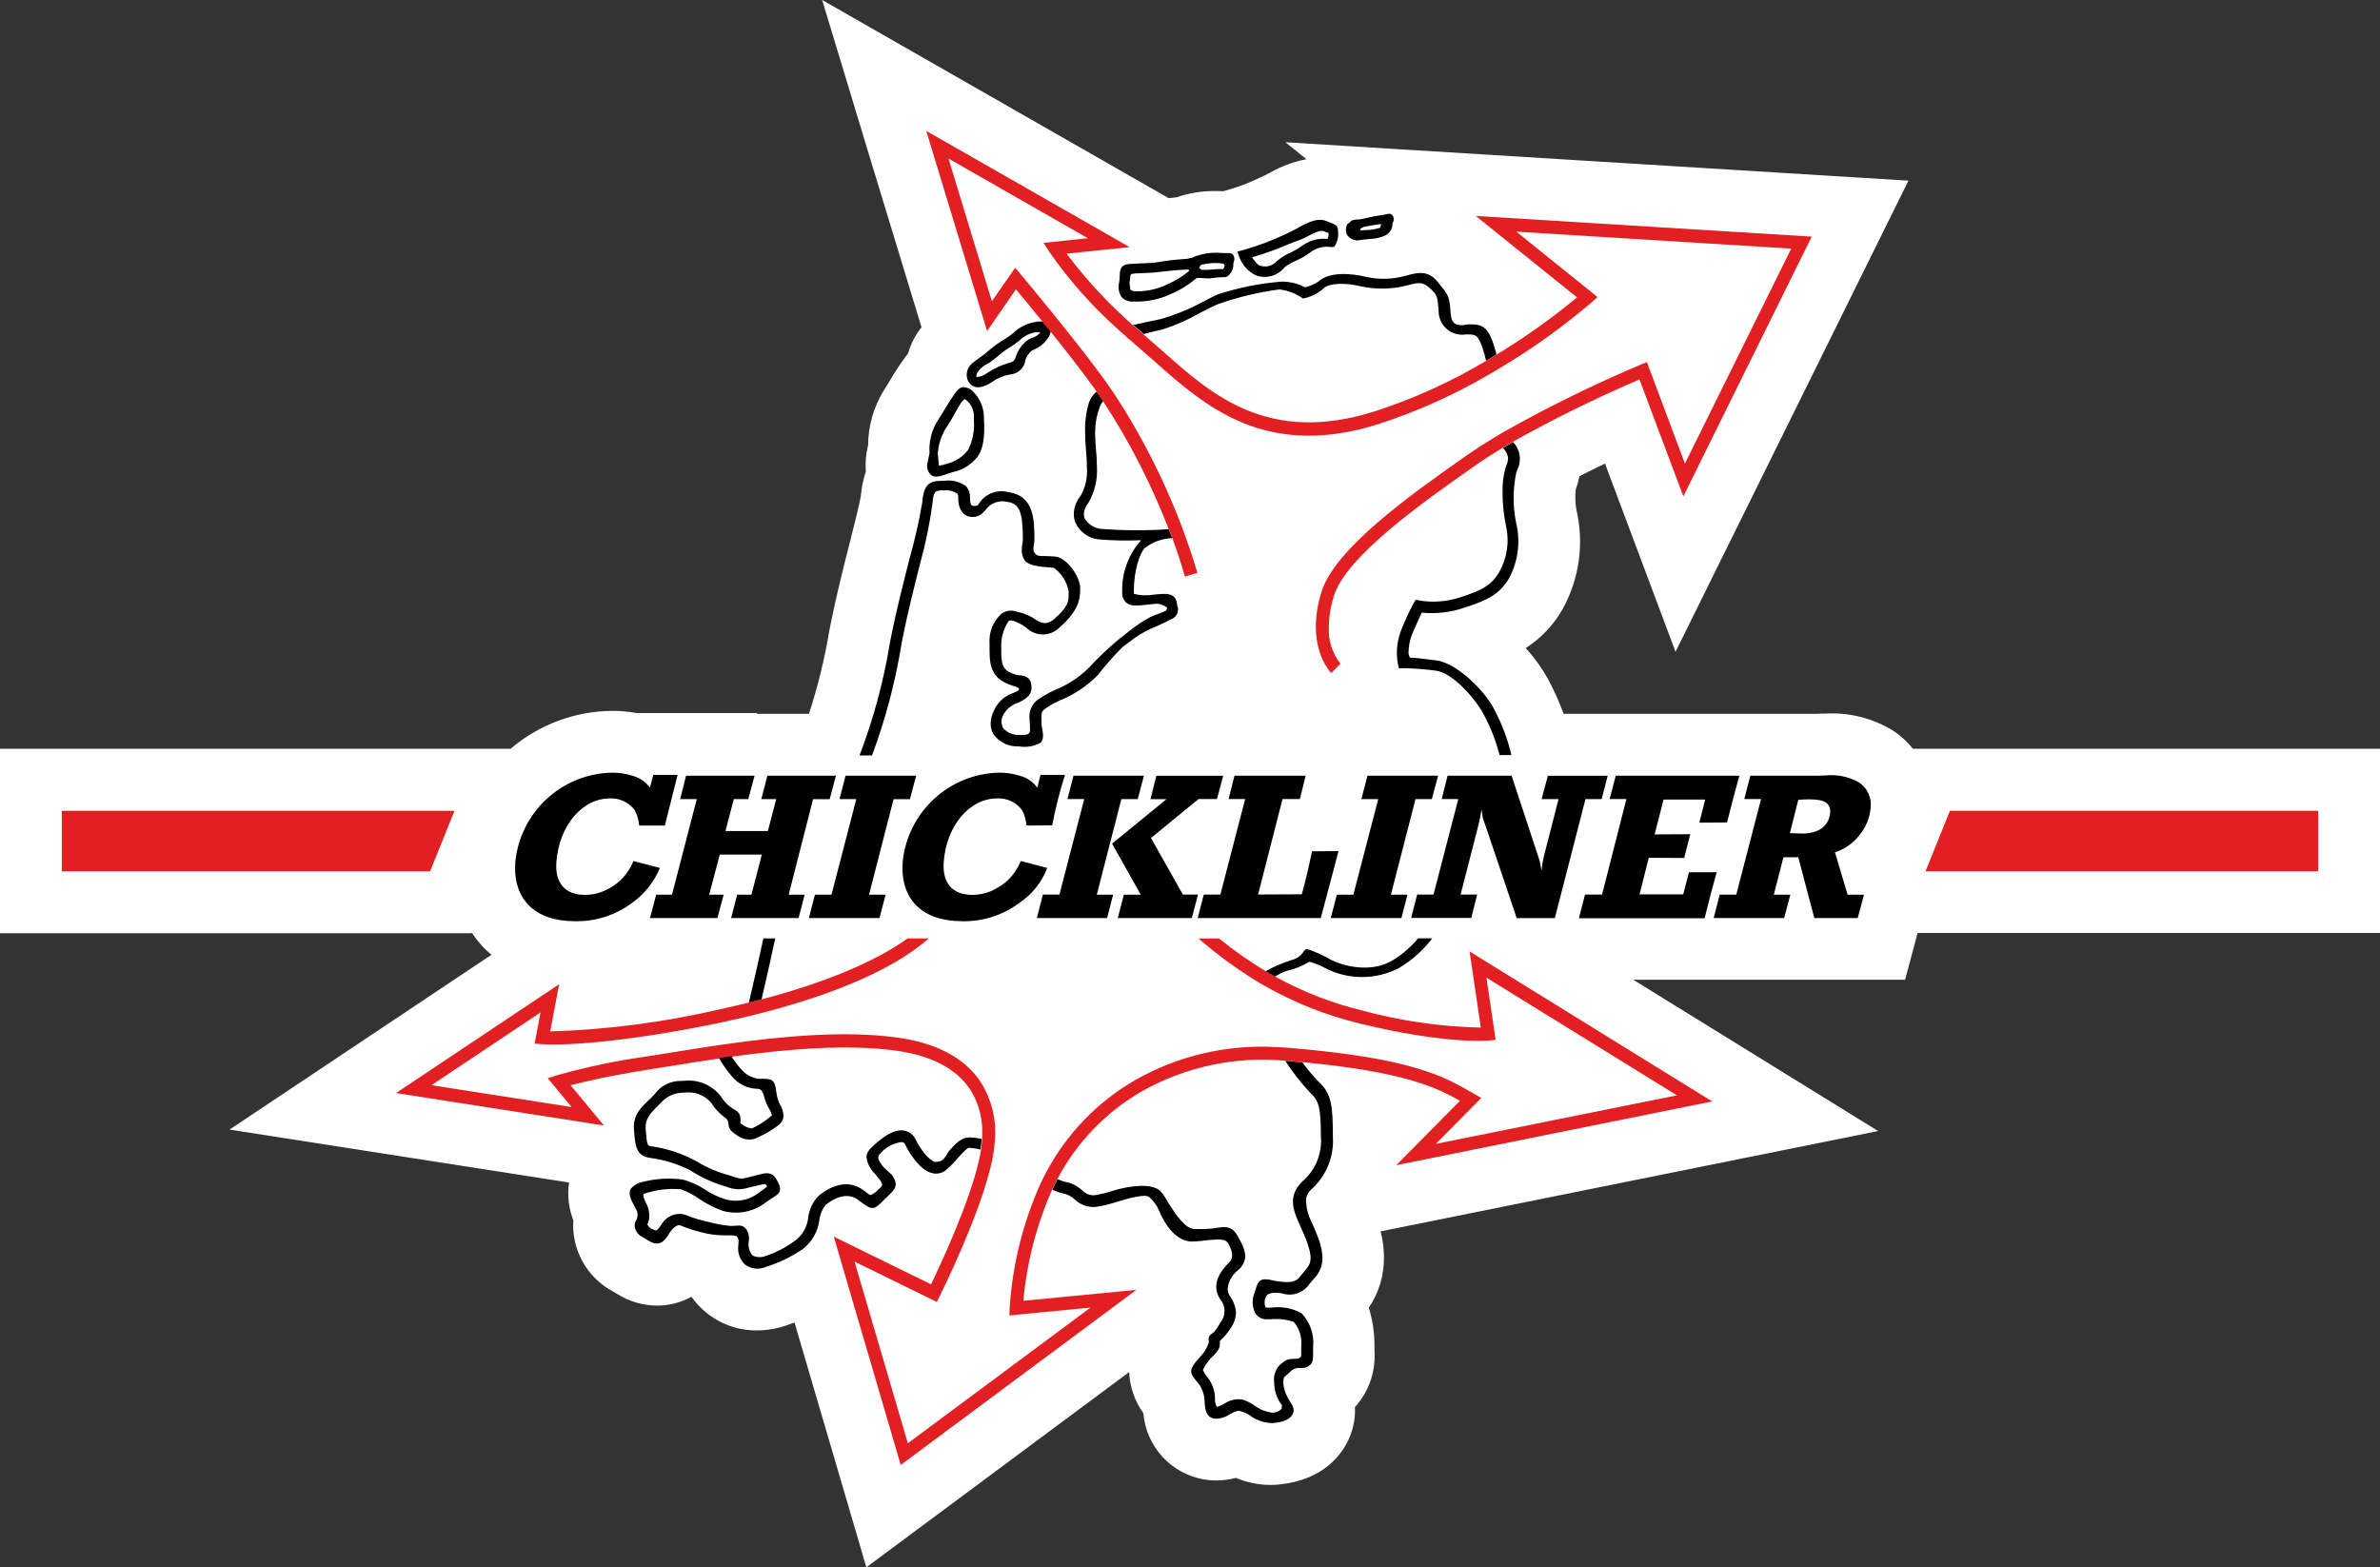 <svg width="369" height="243" viewBox="0 0 369 243" fill="none" xmlns="http://www.w3.org/2000/svg">
<rect x="0" y="0" width="369" height="243" fill="#333333" stroke="none"/>
<g clip-path="url(#clip0_1_4132)">
<path d="M369 116.094H296.58C295.62 114.878 294.449 113.845 293.124 113.045C290.034 111.258 286.488 110.423 282.928 110.642C282.467 110.642 282.022 110.642 281.576 110.672H242.438C241.748 108.824 240.937 107.024 240.011 105.283C239.047 103.553 237.888 101.941 236.555 100.479C238.932 98.958 240.899 96.874 242.284 94.411C244.887 89.696 245.637 84.176 244.388 78.935C244.233 77.947 244.202 76.943 244.296 75.947C244.538 75.258 244.733 74.553 244.88 73.838C246.232 73.144 247.567 72.482 248.842 71.867C250.47 76.21 259.778 101.049 259.778 101.049L295.888 28.01L199.283 22.052L202.554 24.684C200.586 25.062 198.693 25.758 196.948 26.747L196.795 26.824C196.365 27.04 195.904 27.301 195.366 27.533C193.743 28.315 192.058 28.959 190.328 29.458L189.659 29.642C189.245 29.627 188.846 29.612 188.446 29.612C186.388 29.596 184.342 29.929 182.394 30.597C182.01 30.628 181.61 30.674 181.196 30.721L127.47 0L134.458 23.084L142.875 50.74C141.919 51.931 141.213 53.304 140.801 54.776C139.709 56.201 138.713 57.698 137.821 59.256L136.976 60.627C135.432 63.153 134.609 66.056 134.596 69.019L134.366 70.111L134.319 70.481C134.202 71.349 134.176 72.226 134.242 73.099C133.837 74.343 133.574 75.629 133.458 76.933C133.305 77.995 132.399 81.537 131.738 84.17C130.786 87.896 129.619 92.548 128.805 96.643L128.59 97.736C127.855 102.12 126.798 106.444 125.426 110.672H117.348L117.378 110.548H98.659C97.417 110.318 96.157 110.206 94.895 110.213C89.121 110.263 83.549 112.345 79.151 116.096H0V144.689H73.127L73.157 144.612C73.653 145.364 74.207 146.075 74.817 146.737C75.248 147.199 75.71 147.631 76.199 148.031L35.585 175.133L88.223 183.343C87.938 185.323 88.169 187.344 88.891 189.208C88.811 190.319 88.898 191.435 89.152 192.519C89.514 194.124 90.212 195.634 91.2 196.948C92.188 198.262 93.442 199.351 94.882 200.142L95.864 200.727C97.676 201.826 99.752 202.411 101.87 202.421C103.734 202.429 105.569 201.957 107.2 201.05C107.842 201.962 108.607 202.781 109.473 203.483C111.696 205.311 114.488 206.298 117.363 206.273C118.888 206.262 120.402 206.007 121.847 205.519C122.324 205.365 122.753 205.211 123.184 205.041L134.321 243L175.07 212.726C175.163 215.019 175.926 217.233 177.266 219.093C177.475 221.598 178.503 223.964 180.192 225.822C181.881 227.68 184.136 228.925 186.604 229.365C187.254 229.475 187.911 229.531 188.57 229.533C189.601 229.527 190.628 229.393 191.627 229.132C193.308 229.847 195.115 230.219 196.942 230.225C197.388 230.227 197.834 230.207 198.279 230.163C205.283 229.469 208.078 225.421 209.123 223.095C209.829 221.547 210.156 219.852 210.075 218.152C211.139 216.983 211.956 215.609 212.476 214.115C212.995 212.62 213.207 211.036 213.099 209.457V208.786C213.121 206.742 212.826 204.707 212.223 202.754C213.769 200.469 214.588 197.769 214.573 195.008C214.57 193.626 214.395 192.249 214.051 190.911L291.188 175.357L253.211 151.896H295.373L297.309 144.644H369.01V116.047L369 116.094Z" fill="white"/>
<path d="M113.355 142.333L114.293 138.714H116.502L118.115 132.492H111.597L109.954 138.714H112.197L111.229 142.333H100.775L101.743 138.714H104.184L108.028 123.9H105.46L106.365 120.265H116.994L116.011 123.9H113.77L112.479 128.843H119.053L120.343 123.9H118.038L118.976 120.267H129.604L128.636 123.901H126.057L122.279 138.716H124.752L123.815 142.335L113.355 142.333Z" fill="black"/>
<path d="M125.412 142.333L126.35 138.714H128.916L132.76 123.9H130.159L131.095 120.267H142.042L141.075 123.901H138.544L134.735 138.716H137.301L136.363 142.335L125.412 142.333Z" fill="black"/>
<path d="M160.755 142.333L161.693 138.699H164.258L168.102 123.884H165.502L166.439 120.265H177.36L176.392 123.9H173.858L170.048 138.716H172.582L171.644 142.335L160.755 142.333ZM173.319 142.333H184.777L185.745 138.699H183.395L178.45 129.922L185.822 123.889H188.678L189.646 120.27H179.284L178.378 123.905H180.851L172.419 130.803L176.867 138.716H174.241L173.304 142.335L173.319 142.333Z" fill="black"/>
<path d="M206.326 142.333L207.264 138.714H209.829L213.685 123.9H211.073L212.011 120.265H222.961L221.994 123.9H219.46L215.651 138.714H218.216L217.279 142.333H206.326Z" fill="black"/>
<path d="M302.324 125.703L298.53 135.096H359.416V125.703H302.324Z" fill="#E32021"/>
<path d="M66.679 135.096L70.473 125.703H9.585V135.096H66.679Z" fill="#E32021"/>
<path d="M229.565 159.32C223.4 159.183 217.273 158.304 211.317 156.702C206.572 155.556 202 153.78 197.724 151.42C197.222 151.144 196.721 150.851 196.235 150.574C193.711 149.061 191.298 147.368 189.016 145.509H185.944L185.897 145.586L186.267 145.894C188.746 148.007 191.371 149.942 194.122 151.684C194.644 152.019 195.197 152.354 195.765 152.669C200.475 155.386 205.549 157.414 210.832 158.689C223.904 161.892 230.539 161.354 230.815 161.322L231.89 161.23C231.89 161.23 230.875 154.331 230.461 151.575C233.533 153.468 256.367 167.574 259.997 169.823C255.866 170.66 227.833 176.306 222.612 177.353C225.069 174.873 229.662 170.223 229.662 170.223L228.265 169.422C223.902 166.909 218.957 164.078 200.264 162.493C200.166 162.491 200.068 162.481 199.972 162.463C199.265 162.401 198.559 162.371 197.853 162.339C190.213 161.905 182.61 163.69 175.958 167.482C170.112 170.86 165.336 175.824 162.181 181.803C162.162 181.827 162.146 181.853 162.134 181.881C161.858 182.403 161.612 182.928 161.35 183.451C158.6 189.549 156.971 196.095 156.541 202.774L156.495 203.947C156.495 203.947 164.882 203.146 169.075 202.731L140.755 223.763L132.492 195.599C135.487 197.062 145.241 201.851 145.241 201.851L145.688 200.958C145.948 200.435 152.077 188.116 153.812 179.954C153.904 179.553 153.966 179.153 154.028 178.767C154.12 178.167 154.182 177.594 154.227 177.011C154.568 173.68 153.748 170.334 151.907 167.54C149.418 163.953 145.133 161.704 139.189 160.873C130.941 159.718 120.911 160.689 112.371 161.905L110.497 162.182C108.147 162.535 105.919 162.89 103.924 163.214L100.437 163.768C95.686 164.427 90.986 165.41 86.368 166.709L84.924 167.172L88.626 171.637C84.77 171.037 70.67 168.834 66.898 168.249C70.032 166.155 80.906 158.902 83.809 156.962C83.475 158.733 82.888 161.813 82.888 161.813L84.024 161.89C88.463 162.198 99.234 161.22 112.424 158.395C113.439 158.178 114.482 157.932 115.543 157.686C116.212 157.532 116.863 157.362 117.54 157.193C126.91 154.822 137.63 151.08 144.005 145.49H140.725C135.688 149.11 127.869 152.374 118.07 154.946C117.425 155.114 116.765 155.281 116.105 155.439C114.767 155.762 113.402 156.086 112.003 156.394C103.244 158.457 94.301 159.636 85.308 159.913C85.6 158.388 86.69 152.598 86.69 152.598L61.407 169.467L93.631 174.494C93.631 174.494 89.684 169.72 88.47 168.257C90.498 167.735 94.584 166.764 100.758 165.794L104.268 165.24C106.464 164.886 108.923 164.486 111.548 164.1L113.499 163.824C121.732 162.684 131.194 161.821 138.95 162.9C144.31 163.639 148.119 165.61 150.286 168.722C151.651 170.781 152.351 173.211 152.291 175.682C152.297 175.98 152.286 176.278 152.261 176.575C152.231 177.145 152.169 177.715 152.094 178.239C152.032 178.687 151.955 179.117 151.863 179.518C150.451 186.185 145.811 196.107 144.352 199.123C142.769 198.352 129.27 191.732 129.27 191.732L139.649 227.128L176.19 199.983C176.19 199.983 160.691 201.476 158.664 201.677C159.199 195.732 160.704 189.917 163.118 184.461C163.364 183.921 163.64 183.369 163.917 182.829C166.901 177.161 171.42 172.453 176.954 169.246C183.735 165.4 191.529 163.728 199.287 164.457C199.454 164.457 199.621 164.472 199.808 164.487C200.515 164.549 201.205 164.611 201.865 164.672C217.424 166.134 222.478 168.49 226.364 170.662C224.875 172.17 216.473 180.656 216.473 180.656L265.471 170.769L227.845 147.508C227.845 147.508 229.304 157.456 229.58 159.273" fill="#E32021"/>
<path d="M199.277 164.477C200.398 166.22 201.672 167.859 203.086 169.373C204.498 170.652 204.79 171.719 204.79 176.15C204.906 177.465 204.706 178.789 204.207 180.011C203.707 181.233 202.923 182.317 201.919 183.172L201.735 183.357C199.584 185.651 200.584 187.853 201.643 190.193C202.013 191.009 202.38 191.841 202.718 192.796C203.655 195.49 203.071 196.147 202.18 197.169L201.511 197.985C200.789 198.971 199.36 198.848 197.856 198.617L196.749 198.386C195.03 198.139 194.998 198.925 194.461 200.564C194.263 201.072 194.18 201.617 194.22 202.161C194.26 202.705 194.421 203.233 194.692 203.706C194.884 203.974 195.138 204.19 195.433 204.336C195.727 204.482 196.053 204.554 196.382 204.544H196.98C198.204 204.416 199.441 204.558 200.605 204.959C201.045 205.493 201.373 206.111 201.568 206.776C201.763 207.44 201.822 208.137 201.742 208.825V210.241C201.688 210.342 201.614 210.432 201.524 210.503C201.434 210.575 201.331 210.627 201.22 210.657C199.776 210.657 199.454 210.764 198.778 211.327L198.349 211.697C198.033 212.051 197.797 212.47 197.659 212.925C197.521 213.38 197.484 213.859 197.55 214.33C197.552 215.61 197.973 216.854 198.748 217.872C198.795 217.934 198.687 218.395 198.702 218.427C198.342 218.798 197.851 219.014 197.334 219.026C196.265 218.915 195.248 218.504 194.401 217.84C193.861 217.484 193.278 217.2 192.666 216.994C191.648 216.829 190.606 217.069 189.763 217.664C189.414 217.875 189.036 218.036 188.642 218.142C188.523 217.843 188.431 217.534 188.366 217.218C188.458 215.902 188.052 214.599 187.229 213.569C186.925 213.221 186.681 212.825 186.507 212.396C186.625 212.137 186.759 211.885 186.907 211.642L187.537 210.779C188.306 209.941 189.135 209.393 189.135 208.361C189.14 208.242 189.13 208.123 189.105 208.007V207.945C189.151 207.883 189.272 207.761 189.397 207.637C189.901 207.154 190.349 206.617 190.734 206.035C191.282 205.298 191.598 204.413 191.64 203.495C191.548 202.51 191.181 201.57 190.58 200.785C190.406 200.454 190.327 200.081 190.35 199.708C190.489 198.633 191.04 197.656 191.886 196.982C192.232 196.712 192.518 196.373 192.725 195.986C192.931 195.598 193.054 195.171 193.084 194.733C192.984 193.852 192.69 193.005 192.223 192.253L192.131 192.085C191.149 190.098 190.303 190.053 188.045 190.468C187.111 190.557 186.171 190.582 185.234 190.545C183.76 190.545 182.346 188.367 181.209 186.603C180.849 185.903 180.411 185.247 179.904 184.647C178.522 183.415 175.296 183.801 172.653 184.585C171.697 184.906 170.716 185.148 169.72 185.309C169.358 185.336 168.994 185.281 168.657 185.148C168.319 185.014 168.016 184.806 167.77 184.538C167.019 183.856 166.092 183.397 165.095 183.214C164.701 183.131 164.319 182.997 163.959 182.814C163.683 183.353 163.406 183.891 163.16 184.446C163.675 184.708 164.222 184.9 164.788 185.016C165.484 185.155 166.127 185.486 166.646 185.971C167.069 186.381 167.574 186.695 168.128 186.895C168.681 187.094 169.271 187.172 169.857 187.125C170.974 186.963 172.075 186.7 173.145 186.339C174.788 185.847 177.537 185.031 178.182 185.6C178.823 186.158 179.332 186.853 179.671 187.633C180.562 189.85 182.374 192.492 184.818 192.492C185.616 192.492 186.753 192.325 187.413 192.261C189.379 192.094 190.101 192.107 190.5 192.908L190.592 193.076C191.176 194.256 191.186 195.124 190.622 195.678C187.766 198.449 188.518 200.39 189.178 201.437C189.605 201.937 189.843 202.572 189.852 203.23C189.86 203.888 189.638 204.528 189.225 205.04C188.952 205.546 188.633 206.025 188.272 206.472C187.811 206.935 187.213 206.95 187.428 207.997L187.336 208.368C187.07 209.076 186.668 209.725 186.153 210.278L185.416 211.124C184.264 212.587 184.525 212.987 185.815 214.497C186.445 215.352 186.78 216.39 186.768 217.453C186.845 218.408 186.935 219.732 188.289 219.948C189.125 219.991 189.951 219.755 190.639 219.278C191.222 218.969 191.837 218.646 192.222 218.755C192.735 218.889 193.226 219.097 193.681 219.372C194.741 220.204 196.052 220.65 197.398 220.635C199.118 220.467 200.085 220.003 200.455 219.172C200.639 218.757 200.654 218.232 200.07 217.386C198.872 215.677 198.765 213.783 199.195 213.428L199.994 212.734C200.18 212.512 200.416 212.337 200.683 212.224C200.95 212.112 201.241 212.065 201.529 212.088C201.816 212.125 202.106 212.104 202.384 212.024C202.661 211.945 202.919 211.809 203.142 211.625C203.604 211.148 203.604 210.548 203.587 209.53V208.865C203.689 207.906 203.579 206.935 203.266 206.023C202.953 205.11 202.444 204.277 201.775 203.584C200.312 202.804 198.639 202.511 196.998 202.746H196.43C196.263 202.746 196.231 202.699 196.2 202.669C196.014 202.182 196.019 201.643 196.215 201.161C196.46 200.407 197.597 200.36 198.488 200.49H198.655C199.431 200.776 200.281 200.793 201.068 200.539C201.855 200.285 202.535 199.775 203 199.089L203.584 198.396C204.038 197.969 204.402 197.454 204.653 196.882C204.904 196.311 205.036 195.694 205.043 195.07C205.017 194.09 204.825 193.121 204.474 192.206C204.122 191.174 203.707 190.265 203.338 189.449C202.842 188.495 202.557 187.445 202.502 186.37C202.471 186.051 202.508 185.729 202.612 185.427C202.715 185.124 202.882 184.846 203.101 184.614L203.284 184.429C204.441 183.403 205.346 182.123 205.93 180.688C206.513 179.254 206.759 177.705 206.649 176.16C206.649 171.468 206.45 169.523 204.421 167.691C203.519 166.758 202.687 165.759 201.932 164.703C201.264 164.641 200.58 164.579 199.875 164.519C199.708 164.519 199.522 164.504 199.353 164.489" fill="black"/>
<path d="M150.264 176.351C149.174 176.351 148.328 177.12 147.316 178.244C146.747 178.876 146.67 179.417 146.04 179.908C145.713 180.075 145.348 180.155 144.981 180.139C144.028 179.923 142.723 178.214 141.986 176.706C141.822 176.348 141.577 176.033 141.271 175.787C140.964 175.541 140.603 175.371 140.219 175.29C138.452 174.955 136.542 176.614 135.489 177.554C134.72 178.248 134.337 178.77 134.337 179.397C134.465 180.379 134.926 181.288 135.643 181.969L136.226 182.693C136.484 182.982 136.673 183.326 136.779 183.699C136.779 184.007 136.395 184.176 135.75 184.838C135.559 184.979 135.359 185.108 135.151 185.223C134.876 185.378 134.69 185.146 134.444 184.962L133.776 184.469C132.409 183.499 130.136 182.867 126.987 185.332C126.067 186.248 125.478 187.446 125.315 188.736C125.185 190.04 124.565 191.246 123.581 192.109C122.094 193.275 120.415 194.172 118.62 194.758C118.304 194.873 117.969 194.923 117.634 194.904C117.298 194.886 116.97 194.8 116.669 194.651C116.421 194.351 116.241 194.002 116.14 193.626C116.039 193.25 116.021 192.856 116.086 192.472C116.153 192.127 116.147 191.772 116.067 191.429C115.988 191.087 115.837 190.765 115.625 190.485C114.995 189.761 114.442 190.085 113.275 190.069C112.191 189.966 111.117 189.777 110.063 189.503C108.734 189.234 107.435 188.838 106.182 188.32C105.504 188.135 104.784 188.179 104.134 188.446C103.484 188.714 102.941 189.189 102.588 189.798L102.421 190.029C101.883 190.798 101.753 190.892 101.3 190.629L100.87 190.445C100.686 190.338 100.517 189.999 100.349 189.89C100.565 189.444 100.676 188.954 100.671 188.457C100.664 187.809 100.506 187.171 100.21 186.594C99.966 186.182 99.804 185.727 99.734 185.254C99.734 185.207 99.734 185.177 99.749 185.161C99.813 185.113 99.886 185.076 99.964 185.054C101.763 184.453 103.665 184.225 105.555 184.384C106.555 184.739 107.501 185.232 108.366 185.847C109.518 186.638 110.767 187.274 112.083 187.74C113.228 188.055 114.429 188.096 115.592 187.86C116.755 187.625 117.847 187.12 118.78 186.385C120.592 185.106 121.668 184.999 120.378 182.842C119.542 181.441 118.443 181.934 117.152 182.242L115.708 182.613C114.706 182.859 114.51 182.675 113.128 182.242C111.309 181.765 109.571 181.023 107.967 180.041C105.818 178.865 103.478 178.083 101.056 177.732C100.387 177.655 100.318 177.639 100.135 175.386L100.105 175.051C99.981 173.496 100.773 172.648 102.179 171.262L102.732 170.707C103.566 169.898 104.674 169.436 105.834 169.414L106.571 169.367C107.399 169.328 108.221 169.517 108.95 169.913C109.678 170.31 110.284 170.898 110.703 171.615L111.037 172.016C111.429 172.471 111.872 172.88 112.357 173.232C112.512 173.331 112.644 173.462 112.745 173.616C112.845 173.77 112.912 173.944 112.941 174.126C112.941 174.963 113.325 175.434 114.323 176.051C114.71 176.345 115.161 176.542 115.639 176.628C116.116 176.714 116.608 176.685 117.072 176.544L117.574 176.297C118.704 175.803 119.768 175.17 120.743 174.412C120.969 174.238 121.153 174.014 121.281 173.758C121.409 173.502 121.477 173.22 121.48 172.934C121.422 172.278 121.206 171.645 120.85 171.091C120.604 170.544 120.443 169.962 120.373 169.367C120.127 167.133 119.574 167.257 117.532 167.257C116.479 167.078 115.525 166.527 114.844 165.702C114.307 165.102 113.829 164.453 113.415 163.762L111.465 164.038C112.068 165.09 112.774 166.078 113.572 166.989C114.037 167.528 114.606 167.967 115.245 168.279C115.884 168.592 116.58 168.77 117.29 168.805C117.781 168.805 118.18 168.805 118.533 170.253C118.698 170.85 118.946 171.42 119.27 171.947C119.449 172.235 119.589 172.545 119.685 172.871V172.886C119.66 172.935 119.623 172.978 119.578 173.01C118.811 173.681 117.965 174.255 117.059 174.719C117.059 174.719 116.629 174.918 116.557 174.965C115.973 174.879 115.422 174.64 114.96 174.271C114.625 173.995 114.836 173.779 114.836 173.749L114.806 173.502C114.806 172.329 113.945 172.132 113.409 171.746C113.031 171.485 112.69 171.174 112.394 170.823L112.072 170.437C111.475 169.495 110.637 168.729 109.646 168.22C108.655 167.711 107.546 167.477 106.434 167.542L105.712 167.589C104.879 167.555 104.052 167.732 103.305 168.103C102.559 168.474 101.918 169.028 101.442 169.714L100.903 170.253C99.521 171.609 98.092 172.701 98.293 175.196L98.323 175.52C98.49 177.599 98.63 179.246 100.812 179.523C102.955 179.807 105.037 180.446 106.971 181.416C108.702 182.554 110.599 183.416 112.593 183.973C113.677 184.443 114.893 184.502 116.018 184.141L117.447 183.806C118.66 183.513 118.69 183.544 118.814 183.759C118.861 183.836 118.906 183.913 118.937 183.975C118.707 184.174 118.246 184.498 117.724 184.868C117.007 185.45 116.163 185.853 115.26 186.043C114.357 186.233 113.422 186.205 112.533 185.961C111.353 185.603 110.234 185.068 109.215 184.374C108.188 183.7 107.059 183.196 105.872 182.881C103.726 182.593 101.544 182.734 99.453 183.296C98.766 183.45 98.157 183.843 97.733 184.406C97.333 185.329 98.067 186.393 98.569 187.393C98.742 187.662 98.839 187.973 98.85 188.293C98.861 188.613 98.785 188.93 98.63 189.21C98.524 189.366 98.452 189.542 98.417 189.727C98.383 189.913 98.388 190.104 98.431 190.287C98.503 190.624 98.652 190.939 98.868 191.207C99.085 191.475 99.361 191.687 99.675 191.827L100.705 192.444C102.578 193.553 103.379 191.774 103.853 191.088L104.007 190.872C104.407 190.317 105.052 189.81 105.481 189.994C106.837 190.548 108.241 190.976 109.675 191.273C110.697 191.468 111.737 191.555 112.777 191.534C113.262 191.496 113.75 191.537 114.221 191.658C114.359 191.83 114.459 192.029 114.513 192.243C114.515 192.341 114.51 192.439 114.498 192.536C114.483 192.72 114.468 192.906 114.468 193.121C114.394 193.655 114.448 194.2 114.627 194.709C114.807 195.219 115.105 195.677 115.498 196.046C115.958 196.394 116.503 196.612 117.075 196.677C117.648 196.742 118.227 196.652 118.754 196.417C120.807 195.775 122.753 194.83 124.528 193.613C125.911 192.514 126.81 190.917 127.035 189.163C127.135 188.278 127.493 187.442 128.065 186.76C130.814 184.603 132.504 185.651 132.965 185.974L133.61 186.452C135.253 187.668 135.531 187.576 136.99 186.098C138.511 184.558 139.601 184.035 138.28 182.155L137.052 181.031C135.977 179.752 135.945 179.307 136.575 178.737C137.426 177.789 138.598 177.192 139.863 177.061C139.977 177.087 140.083 177.142 140.171 177.22C140.259 177.299 140.325 177.398 140.364 177.509C140.687 178.156 142.392 181.405 144.573 181.897C144.928 181.98 145.298 181.981 145.654 181.901C146.01 181.821 146.344 181.662 146.63 181.435C147.341 180.824 148.001 180.156 148.604 179.439C149.096 178.884 149.925 177.961 150.247 177.946C150.843 177.989 151.434 178.081 152.014 178.223C152.091 177.683 152.152 177.13 152.181 176.559C151.538 176.431 150.886 176.354 150.23 176.327" fill="black"/>
<path d="M139.743 99.956L139.958 98.847C140.695 95.12 141.787 90.794 142.754 86.99C143.575 83.997 144.189 80.951 144.593 77.874C144.732 75.996 145.161 76.031 146.39 76.031C147.103 75.957 147.82 76.134 148.417 76.534C148.476 76.6 148.521 76.678 148.547 76.763C148.574 76.848 148.582 76.938 148.571 77.026C148.494 79.037 149.415 79.753 149.968 79.999C150.384 80.166 150.841 80.205 151.279 80.108C151.717 80.012 152.117 79.786 152.425 79.46L152.794 79.074C153.164 78.55 153.683 78.149 154.283 77.924C154.883 77.698 155.536 77.659 156.159 77.811C158.064 78.072 158.586 79.335 158.586 83.675C158.579 83.883 158.553 84.089 158.509 84.292C158.452 84.587 158.421 84.885 158.417 85.185C158.395 85.763 158.538 86.335 158.831 86.832C159.5 87.695 160.874 87.85 163.392 88.034C164.593 88.906 165.414 90.207 165.685 91.668V92.191C165.685 93.254 165.562 94.132 163.489 95.933C162.214 97.042 161.37 96.627 160.11 95.765C159.329 95.32 158.483 95.003 157.603 94.825C157.22 94.687 156.809 94.642 156.405 94.696C156.002 94.749 155.617 94.9 155.283 95.134C154.636 95.721 154.132 96.45 153.81 97.263C153.488 98.076 153.356 98.953 153.424 99.825V100.888C153.424 103.614 153.946 105.368 157.08 106.339C157.403 106.424 157.713 106.554 158.001 106.724C157.995 106.814 157.967 106.9 157.919 106.976C157.871 107.051 157.804 107.113 157.725 107.155L157.033 107.463C156.354 107.697 155.734 108.076 155.214 108.573C154.695 109.071 154.289 109.674 154.024 110.343C153.751 110.927 153.604 111.562 153.595 112.207C153.586 112.775 153.734 113.335 154.024 113.824C154.468 114.449 155.063 114.951 155.754 115.282C156.445 115.614 157.208 115.763 157.972 115.717C159.126 115.922 160.314 115.721 161.337 115.148C162.029 114.424 161.582 113.269 161.49 112.406L161.46 111.344C161.46 110.297 161.522 110.219 162.443 109.62L162.858 109.343C163.335 109.065 163.827 108.814 164.332 108.589C166.526 107.705 168.517 106.379 170.181 104.693C171.373 103.164 172.657 101.709 174.026 100.336L175.899 98.921C176.937 98.197 178.055 97.598 179.232 97.134C180.138 96.719 180.998 96.333 181.674 95.961C181.868 95.882 182.044 95.763 182.192 95.614C182.34 95.465 182.456 95.287 182.534 95.092C182.612 94.896 182.65 94.687 182.646 94.477C182.642 94.266 182.595 94.059 182.509 93.867C182.402 91.688 180.621 92.034 178.654 92.22C177.712 92.366 176.75 92.318 175.827 92.081C175.802 92.006 175.792 91.928 175.797 91.849V91.479C175.797 88.463 176.75 85.581 177.549 84.919C178.659 84.081 179.983 83.574 181.368 83.458C181.497 83.465 181.626 83.455 181.752 83.427C181.585 82.965 181.418 82.504 181.231 82.042C181.169 82.039 181.107 82.044 181.047 82.057C177.596 82.283 174.133 82.263 170.685 81.995C170.161 81.938 169.659 81.757 169.218 81.468C168.778 81.179 168.412 80.789 168.151 80.331C168.077 80.134 168.04 79.925 168.044 79.714C168.067 79.09 168.303 78.492 168.712 78.02C169.735 76.288 170.207 74.284 170.064 72.276C170.064 71.46 170.018 70.689 169.957 70.074C169.897 69.459 169.79 68.196 169.79 66.81C169.817 65.503 170.072 64.21 170.542 62.991C170.648 62.694 170.827 62.429 171.064 62.22C170.711 61.698 170.372 61.188 170.034 60.712C169.491 61.144 169.081 61.721 168.851 62.376C168.402 63.841 168.194 65.369 168.236 66.9C168.236 68.132 168.328 69.349 168.42 70.351C168.482 71.059 168.512 71.736 168.512 72.361C168.646 73.91 168.319 75.464 167.574 76.827C166.897 77.63 166.513 78.64 166.484 79.691C166.486 80.115 166.559 80.537 166.7 80.937C167.015 81.676 167.523 82.316 168.17 82.79C168.817 83.264 169.579 83.555 170.377 83.632C172.554 83.805 174.739 83.847 176.92 83.756C175.014 85.881 173.967 88.644 173.987 91.502V91.888C173.971 92.175 174.019 92.463 174.128 92.729C174.237 92.996 174.404 93.234 174.617 93.428C175.453 94.182 176.905 93.813 179.01 93.627C179.362 93.59 179.718 93.626 180.056 93.732C180.394 93.838 180.707 94.012 180.975 94.244C180.928 94.274 180.851 94.629 180.759 94.691C180.144 95.026 179.27 95.246 178.395 95.646C177.117 96.318 175.917 97.129 174.816 98.064L173.372 99.189C171.75 100.542 170.22 102.003 168.794 103.562C167.29 105.036 165.51 106.198 163.556 106.98C162.975 107.236 162.41 107.529 161.866 107.858L161.482 108.12C160.873 108.405 160.366 108.871 160.031 109.455C159.696 110.039 159.548 110.713 159.608 111.384L159.685 112.508C159.701 112.801 159.701 113.094 159.685 113.386C159.685 113.554 159.455 113.74 159.425 113.787C159.425 113.787 159.194 114.018 158.087 113.941C157.618 113.974 157.148 113.9 156.711 113.724C156.275 113.547 155.884 113.274 155.569 112.924C155.41 112.652 155.314 112.347 155.287 112.033C155.261 111.719 155.304 111.403 155.415 111.108C155.645 110.594 155.982 110.136 156.403 109.764C156.824 109.392 157.32 109.115 157.857 108.951L158.472 108.643C159.777 107.919 159.946 107.135 159.931 106.58C159.884 104.455 158.164 104.794 157.628 104.64C155.769 104.055 155.231 103.607 155.231 100.928V100.405C155.166 98.942 155.57 97.496 156.383 96.278C156.521 96.171 156.767 96.171 157.12 96.263C157.836 96.506 158.51 96.859 159.117 97.31C159.46 97.652 159.867 97.922 160.315 98.104C160.763 98.286 161.242 98.377 161.726 98.371C162.209 98.365 162.686 98.263 163.13 98.07C163.573 97.877 163.974 97.598 164.308 97.248C167.011 94.902 167.484 93.091 167.472 91.427V91.166C167.472 89.441 165.43 86.424 163.539 86.284C161.006 86.085 160.865 86.484 160.269 85.484C160.194 85.217 160.194 84.934 160.269 84.667C160.33 84.363 160.366 84.054 160.376 83.744C160.376 80.728 160.376 76.861 156.383 76.321C155.556 76.086 154.677 76.115 153.868 76.405C153.059 76.695 152.36 77.231 151.87 77.938L151.578 78.354C151.297 78.463 150.989 78.474 150.702 78.384C150.578 78.337 150.367 77.998 150.394 77.152C150.411 76.82 150.36 76.487 150.246 76.175C150.131 75.863 149.954 75.578 149.726 75.336C148.737 74.645 147.521 74.364 146.331 74.55C144.611 74.55 143.244 74.55 142.998 77.846C142.499 80.8 141.837 83.724 141.016 86.605C140.048 90.438 138.942 94.782 138.19 98.554L137.974 99.663C137.001 105.63 135.422 111.482 133.261 117.127H135.196C137.266 111.586 138.788 105.856 139.743 100.018" fill="black"/>
<path d="M120.191 145.49H118.353C117.851 147.846 116.817 152.496 116.11 155.439C116.778 155.271 117.43 155.104 118.075 154.946C118.812 151.819 119.746 147.555 120.194 145.49" fill="black"/>
<path d="M160.693 49.898C159.321 50.08 158.044 50.701 157.053 51.669C156.649 52 156.223 52.304 155.778 52.577C154.917 53.088 154.1 53.67 153.336 54.316C152.88 54.728 152.398 55.108 151.892 55.456C150.433 56.461 150.033 56.904 149.894 57.874C149.894 57.966 149.879 58.073 149.879 58.167C149.88 58.622 150.038 59.062 150.326 59.414C151.496 60.846 153.444 59.476 154.227 58.951L154.457 58.797C155.191 58.408 155.986 58.148 156.807 58.028C157.369 57.952 157.888 57.689 158.282 57.281C158.677 56.873 158.922 56.344 158.98 55.779C159.186 55.233 159.524 54.747 159.963 54.363C160.121 54.275 160.285 54.198 160.454 54.132C161.185 53.816 161.82 53.311 162.293 52.669C162.61 52.307 162.823 51.865 162.908 51.391C162.478 50.868 162.072 50.358 161.664 49.866C161.337 49.835 161.008 49.835 160.681 49.866M161.22 51.637C160.893 51.99 160.48 52.25 160.021 52.391C159.634 52.522 159.278 52.732 158.977 53.008C158.316 53.597 157.818 54.347 157.533 55.186C157.334 55.818 157.272 56.064 156.396 56.279C155.278 56.589 154.216 57.072 153.247 57.711L152.986 57.879C152.533 58.233 151.978 58.432 151.404 58.449C151.382 58.421 151.366 58.39 151.357 58.356V58.326C151.404 58.018 151.556 57.403 152.694 56.617L153.363 56.247C153.784 55.968 154.189 55.664 154.576 55.339C155.19 54.775 155.86 54.275 156.573 53.846C157.084 53.525 157.576 53.175 158.047 52.798C158.745 52.107 159.643 51.654 160.613 51.505C160.836 51.494 161.06 51.504 161.281 51.535C161.269 51.567 161.253 51.598 161.235 51.627" fill="black"/>
<path d="M147.407 73.298L147.76 73.191C149.268 72.865 150.616 72.021 151.569 70.805C152.829 69.065 152.614 66.046 152.552 64.692C152.54 63.205 151.943 61.783 150.892 60.734C150.684 60.502 150.427 60.318 150.141 60.196C149.854 60.074 149.544 60.015 149.233 60.025C148.564 60.149 148.111 60.734 145.977 64.26L145.056 65.753C144.337 67.142 144.013 68.703 144.118 70.265L143.796 71.773C143.72 72.1 143.728 72.44 143.819 72.762C143.91 73.085 144.082 73.379 144.317 73.617C145.086 74.287 146.436 73.57 147.404 73.293M146.652 66.409L147.59 64.885C148.22 63.822 149.156 61.868 149.647 61.897C150.057 62.194 150.393 62.582 150.627 63.031C150.862 63.48 150.989 63.977 150.999 64.484V65.238C151.105 66.79 150.798 68.341 150.108 69.734C149.337 70.75 148.26 71.49 147.036 71.844L146.652 71.951C146.297 72.068 145.933 72.15 145.562 72.197V72.03L145.395 70.366C145.486 68.965 145.913 67.608 146.639 66.408" fill="black"/>
<path d="M177.235 51.801C178.386 51.508 179.538 51.216 180.26 51.077C182.248 50.439 184.163 49.592 185.974 48.552C187.126 47.967 188.217 47.398 188.892 47.136C191.965 46.055 195.14 45.296 198.369 44.872C199.569 45.011 200.721 45.428 201.733 46.089L202.026 46.273L202.36 46.211C203.455 45.946 204.464 45.406 205.293 44.641C206.169 43.872 208.673 43.795 211.222 44.442C213.536 44.904 215.925 44.836 218.21 44.242L218.44 44.18C219.823 43.827 220.53 43.641 221.634 44.628C222.848 45.705 222.863 45.968 223.047 48.078V48.294C223.055 48.816 223.174 49.329 223.397 49.801C223.62 50.272 223.94 50.691 224.337 51.028C224.735 51.365 225.199 51.612 225.7 51.755C226.2 51.897 226.726 51.93 227.24 51.851H227.516C228.729 51.851 229.144 51.851 229.856 53.946C230.086 54.616 230.255 55.317 230.409 55.933C230.966 55.611 231.504 55.287 232.022 54.963C231.883 54.44 231.729 53.916 231.561 53.361C230.531 50.219 229.349 50.281 227.568 50.296L226.707 50.42C225.064 50.42 224.987 49.512 224.868 48.111V47.895C224.67 45.693 224.392 45.569 222.863 43.661C221.333 41.752 219.53 42.337 218.056 42.721L217.825 42.783C215.921 43.303 213.922 43.366 211.989 42.967C209.408 42.32 206.153 42.151 204.51 43.567C203.863 44.043 203.122 44.374 202.337 44.537C201.212 43.954 199.963 43.653 198.697 43.659C195.361 43.929 192.068 44.586 188.882 45.615C188.13 45.923 187.147 46.461 185.964 47.078C184.073 48.054 182.093 48.848 180.051 49.449C179.048 49.648 177.24 50.048 175.689 50.389C176.18 50.819 176.671 51.252 177.178 51.682L177.255 51.744L177.235 51.801Z" fill="black"/>
<path d="M233.804 71.128C233.779 71.495 233.691 71.854 233.543 72.191L233.376 72.683C233.062 73.873 232.923 75.103 232.961 76.333C232.954 78.087 233.134 79.837 233.499 81.552C234.046 83.972 233.674 86.508 232.455 88.667C231.256 90.747 229.797 91.516 226.296 92.64C224.308 93.278 222.199 93.442 220.137 93.118L219.507 92.979L219.172 93.533C218.504 94.765 217.909 96.035 217.391 97.337C216.625 99.084 216.393 101.018 216.722 102.897L216.906 103.636L217.658 103.589C219.338 103.632 221.015 103.765 222.681 103.989C225.231 104.325 228.748 108.346 229.976 110.657C231.076 112.68 231.922 114.831 232.495 117.063H234.333C233.732 114.529 232.802 112.086 231.569 109.794C230.11 107.053 225.946 102.833 222.691 102.387C220.939 102.156 219.326 101.972 218.559 101.957C218.559 101.818 218.375 101.454 218.375 101.287C218.378 100.174 218.605 99.074 219.044 98.053C219.712 96.498 220.165 95.527 220.441 94.988C222.602 95.198 224.783 94.957 226.846 94.279C230.593 93.078 232.498 92.184 234.004 89.587C235.387 86.969 235.764 83.934 235.064 81.056C234.537 78.48 234.547 75.822 235.094 73.249L235.248 72.819C235.594 72.122 235.716 71.334 235.597 70.564C235.477 69.794 235.121 69.081 234.579 68.522C234.042 68.831 233.52 69.139 233.013 69.446C233.482 69.884 233.772 70.481 233.827 71.121" fill="black"/>
<path d="M185.085 39.854C185.085 39.854 184.931 39.916 184.792 39.978C184.669 39.963 184.147 40.132 183.994 40.132C182.397 40.228 180.808 40.413 179.232 40.687C178.617 40.779 177.634 40.81 176.835 40.841C176.205 40.871 175.699 40.888 175.423 40.918H175.247C174.049 40.995 173.604 41.365 173.604 42.811C173.604 43.105 173.558 43.411 173.527 43.719C173.418 44.116 173.394 44.531 173.458 44.938C173.521 45.344 173.671 45.732 173.897 46.075C174.131 46.314 174.415 46.498 174.728 46.614C175.041 46.73 175.376 46.775 175.709 46.746C177.772 46.84 179.825 46.416 181.684 45.514C183.069 44.921 184.354 44.116 185.493 43.128C186.384 42.989 186.967 43.267 187.873 43.128C188.401 43.041 188.935 42.99 189.471 42.974C190.101 42.974 190.193 43.021 190.607 42.573C190.956 42.208 191.173 41.736 191.222 41.233V40.879L191.284 40.571C191.357 40.411 191.39 40.236 191.379 40.06C191.368 39.885 191.314 39.715 191.222 39.566C190.915 39.135 190.669 39.272 189.994 39.23H189.454C187.973 39.082 186.478 39.288 185.092 39.83M189.67 40.862H189.716C189.716 40.986 189.9 41.079 189.9 41.198C189.838 41.198 189.733 41.72 189.624 41.72C189.091 41.684 188.555 41.705 188.027 41.782C187.465 41.84 186.901 41.861 186.337 41.844C186.337 41.814 185.891 41.551 185.891 41.509L186.225 41.047C187.355 40.77 188.528 40.708 189.681 40.862M175.765 42.417C175.949 42.387 176.472 42.371 176.994 42.355C177.83 42.325 178.867 42.278 179.574 42.188C180.634 42.034 183.084 41.803 184.274 41.788C184.274 41.818 184.398 41.987 184.381 42.004C183.351 42.858 182.202 43.558 180.972 44.083C179.36 44.877 177.573 45.242 175.78 45.145C175.583 45.119 175.398 45.035 175.247 44.904C175.233 44.849 175.228 44.793 175.232 44.737C175.181 44.431 175.145 44.123 175.125 43.813C175.192 43.482 175.234 43.146 175.249 42.808C175.249 42.624 175.403 42.547 175.416 42.473L175.75 42.443" fill="black"/>
<path d="M201.381 35.264C200.782 35.572 200.106 35.934 199.383 36.27C197.268 37.285 195.068 38.115 192.81 38.749L191.842 39.011L192.177 39.951C192.65 41.137 193.543 42.108 194.684 42.677C195.466 42.974 196.323 43.012 197.129 42.788C197.935 42.564 198.649 42.089 199.168 41.431C199.711 41.029 200.299 40.691 200.919 40.425C201.667 40.096 202.377 39.689 203.039 39.209C203.804 38.59 204.758 38.253 205.741 38.254C206.525 38.254 206.816 38.562 207.154 37.791H207.139C207.42 37.202 207.532 36.547 207.461 35.898C207.461 34.88 206.985 34.788 205.878 34.373L205.633 34.266C204.327 33.773 203.099 34.327 201.347 35.251M200.104 37.746C200.873 37.392 201.593 37.223 202.223 36.9C203.513 36.229 204.635 35.621 205.203 35.837L205.449 35.929C205.648 36.007 205.833 36.084 205.987 36.129C205.997 36.34 205.981 36.553 205.94 36.761C205.878 36.761 205.878 37.037 205.773 37.037C204.429 36.91 203.085 37.266 201.979 38.042C201.419 38.451 200.823 38.807 200.197 39.105C199.393 39.452 198.643 39.914 197.969 40.475C197.642 40.856 197.204 41.125 196.716 41.245C196.229 41.365 195.717 41.331 195.25 41.146C194.804 40.946 194.359 40.206 194.114 39.899C196.156 39.307 198.157 38.579 200.104 37.721" fill="black"/>
<path d="M214.143 33.354C213.267 33.493 212.515 33.647 211.915 33.785L210.886 34.001C210.287 34.078 209.596 33.939 209.166 34.586L208.967 34.648C208.779 34.926 208.676 35.253 208.67 35.59C208.665 35.926 208.758 36.257 208.937 36.541C209.186 36.844 209.518 37.067 209.892 37.182C210.266 37.297 210.666 37.299 211.041 37.188L212.211 37.064C213.038 37.047 213.855 36.88 214.623 36.571C215.008 36.424 215.337 36.158 215.563 35.813C215.79 35.467 215.902 35.059 215.883 34.646C215.89 34.624 215.9 34.603 215.913 34.584C216.028 34.398 216.091 34.185 216.097 33.967C216.098 33.78 216.039 33.596 215.93 33.444C215.561 32.89 214.977 33.245 214.148 33.382M212.059 35.058C212.55 34.951 213.471 34.842 214.133 34.723C214.103 34.815 214.056 35.278 213.949 35.323C213.352 35.508 212.735 35.621 212.111 35.658C212.111 35.658 211.235 35.688 210.959 35.72C210.684 35.242 212.049 35.05 212.049 35.05" fill="black"/>
<path d="M181.229 82.03C181.396 82.492 181.582 82.953 181.751 83.416C182.473 85.371 183.133 87.374 183.716 89.391L185.652 88.821C182.76 79.13 178.498 69.905 172.996 61.426C172.612 60.856 172.244 60.302 171.875 59.779C171.676 59.486 171.475 59.209 171.276 58.933C166.683 52.565 158.328 42.625 158.24 42.511L157.396 41.506C157.396 41.506 154.969 45.001 153.785 46.711C152.848 43.631 148.18 28.293 147.058 24.582C150.361 26.46 164.629 34.636 168.654 36.931C166.197 37.193 161.788 37.655 161.788 37.655L162.694 39.056C165.734 43.429 169.276 47.429 173.245 50.975C173.767 51.453 174.305 51.93 174.858 52.423C175.192 52.716 175.526 53.008 175.887 53.301L178.913 55.95C182.784 59.383 187.161 63.279 192.66 65.543C198.987 68.145 205.863 68.224 213.687 65.759C219.655 63.83 225.397 61.258 230.813 58.09C231.382 57.767 231.935 57.42 232.485 57.105C237.533 54.105 242.317 50.679 246.785 46.865L247.676 46.049C247.676 46.049 238.483 38.642 235.095 35.916C240.456 36.239 275.061 38.379 277.715 38.548C276.517 40.966 263.007 68.315 261.234 71.872C259.99 68.561 255.336 56.134 255.336 56.134L254.368 56.535C247.088 59.619 239.986 63.11 233.095 66.991C232.542 67.314 232.005 67.638 231.467 67.961C229.993 68.854 228.594 69.763 227.32 70.656L226.015 71.579C218.903 76.606 206.985 85.008 204.896 91.737C202.3 100.115 206.233 104.179 206.4 104.35L207.829 102.902C206.543 101.281 205.903 99.24 206.032 97.173C206.053 95.53 206.322 93.899 206.831 92.337C208.705 86.284 220.732 77.801 227.183 73.258L228.489 72.335C229.841 71.364 231.377 70.394 232.973 69.424L234.539 68.501C240.913 64.933 247.47 61.705 254.184 58.831C254.853 60.587 260.988 76.956 260.988 76.956L280.894 36.687L228.809 33.483C228.809 33.483 242.832 44.77 244.507 46.111C240.564 49.369 236.39 52.337 232.02 54.992C231.499 55.315 230.945 55.638 230.392 55.962C224.928 59.217 219.116 61.846 213.067 63.8C196.601 68.96 187.893 61.228 180.228 54.407L177.233 51.789L177.156 51.727C176.635 51.297 176.142 50.864 175.667 50.434C171.863 47.095 168.409 43.375 165.361 39.331C167.534 39.1 175.145 38.314 175.145 38.314L143.613 20.296L144.351 22.744L153.042 51.324C153.042 51.324 156.528 46.297 157.511 44.856C158.402 45.918 159.923 47.751 161.642 49.883C162.041 50.375 162.456 50.883 162.886 51.407C165.206 54.303 167.725 57.52 169.613 60.139C169.737 60.307 169.874 60.493 169.998 60.679C170.332 61.156 170.666 61.664 171.027 62.204C175.105 68.437 178.514 75.086 181.196 82.038" fill="#E32021"/>
<path d="M215.972 148.863C212.332 151.08 207.709 149.557 206.356 148.801C205.258 148.173 204.106 147.642 202.915 147.215L202.471 147.153L202.148 147.476C201.934 147.831 201.649 148.137 201.31 148.376C200.972 148.615 200.588 148.78 200.182 148.862C198.812 149.308 197.485 149.88 196.22 150.571C196.696 150.847 197.187 151.141 197.694 151.417C198.237 151.049 198.826 150.754 199.445 150.539C200.71 150.265 201.919 149.781 203.024 149.106C203.859 149.332 204.664 149.657 205.42 150.077C207.187 150.995 209.148 151.477 211.138 151.482C213.128 151.487 215.091 151.016 216.863 150.107C218.874 148.916 220.636 147.348 222.054 145.487H219.858C218.756 146.823 217.437 147.963 215.957 148.86" fill="black"/>
<path d="M101.264 120.141H105.058L103.078 127.995H99.1C99.034 127.16 98.799 126.349 98.408 125.609C97.963 125.005 97.374 124.523 96.695 124.206C96.017 123.888 95.27 123.746 94.522 123.792C90.252 123.792 86.667 128.027 86.259 133.679C86.028 136.928 87.626 138.744 90.698 138.744C91.695 138.748 92.683 138.549 93.601 138.159C94.368 137.818 95.091 137.384 95.752 136.866C96.833 135.959 97.676 134.801 98.209 133.493L102.311 134.57C101.404 136.758 99.897 138.642 97.965 140.006C95.404 141.916 92.278 142.909 89.087 142.824C82.928 142.824 79.472 139.421 79.894 133.608C80.276 129.869 82.01 126.399 84.769 123.855C87.528 121.31 91.121 119.866 94.87 119.796C95.969 119.784 97.064 119.951 98.111 120.288C99.181 120.574 100.12 121.221 100.768 122.122L101.281 120.141H101.264Z" fill="black"/>
<path d="M161.32 120.141H165.114C164.303 122.708 163.641 125.319 163.133 127.963L159.155 127.993C159.087 127.159 158.852 126.348 158.464 125.607C158.018 125.003 157.429 124.521 156.751 124.204C156.072 123.887 155.325 123.745 154.578 123.791C150.307 123.791 146.722 128.025 146.314 133.677C146.084 136.926 147.682 138.742 150.754 138.742C151.751 138.745 152.738 138.546 153.657 138.158C154.422 137.813 155.144 137.379 155.808 136.864C156.893 135.961 157.737 134.802 158.265 133.491L162.366 134.568C161.516 136.789 159.997 138.689 158.021 140.004C155.46 141.914 152.333 142.907 149.142 142.823C142.983 142.823 139.527 139.419 139.95 133.607C140.332 129.867 142.066 126.398 144.825 123.853C147.584 121.308 151.177 119.864 154.925 119.794C156.025 119.784 157.119 119.95 158.166 120.287C159.235 120.576 160.172 121.223 160.824 122.12L161.325 120.133L161.32 120.141Z" fill="black"/>
<path d="M204.775 142.333H185.698L186.636 138.699H189.208L193.052 123.884H190.487L191.393 120.265H202.437L201.531 123.884H198.844L195.058 138.684L201.832 138.654C202.631 135.713 202.785 134.967 203.415 131.986L207.531 131.956L204.775 142.333Z" fill="black"/>
<path d="M218.783 142.333L219.719 138.699H222.253L226.097 123.884H223.53L224.436 120.265H234.358L238.46 132.692L238.752 133.615L238.998 135.001C239.081 134.165 239.224 133.336 239.428 132.521L241.639 123.898H239.013L239.981 120.278H249.259L248.321 123.898H245.814L241.067 142.347H235.154L230.307 127.98L229.908 126.87L229.692 125.515C229.564 126.434 229.379 127.345 229.139 128.241L226.451 138.697H229.017L228.111 142.317H218.803L218.783 142.333Z" fill="black"/>
<path d="M244.803 142.333L245.74 138.699H248.383L252.162 123.884H249.566L250.504 120.265H269.673C268.797 123.449 268.583 124.253 267.767 127.517L263.467 127.547L264.373 123.96H257.921L256.539 129.365L262.068 129.335L261.115 133.022L255.631 132.992L254.196 138.669H260.97L261.861 135.235H266.161C265.285 138.392 265.071 139.193 264.287 142.365H244.836L244.803 142.333Z" fill="black"/>
<path d="M281.297 142.335L278.808 132.911H276.505L275.016 138.717H277.581L276.614 142.337H265.691L266.629 138.702H269.195L273.039 123.888H270.438L271.376 120.268H281.882C282.235 120.238 282.55 120.238 282.911 120.238C284.738 120.028 286.585 120.394 288.195 121.286C288.845 121.709 289.362 122.308 289.685 123.014C290.009 123.72 290.126 124.503 290.023 125.274C289.894 126.726 289.351 128.111 288.457 129.262C287.478 130.623 286.089 131.632 284.494 132.142L286.46 138.717H288.994L288.026 142.337H281.314L281.297 142.335ZM277.473 129.169C278.334 129.2 279.101 129.231 279.5 129.231C282.007 129.231 283.602 128 283.755 125.982C283.862 124.566 282.88 123.935 280.668 123.935C280.167 123.935 279.547 123.935 278.81 123.997L277.505 129.191L277.473 129.169Z" fill="black"/>
</g>
<defs>
<clipPath id="clip0_1_4132">
<rect width="369" height="243" fill="white"/>
</clipPath>
</defs>
</svg>
